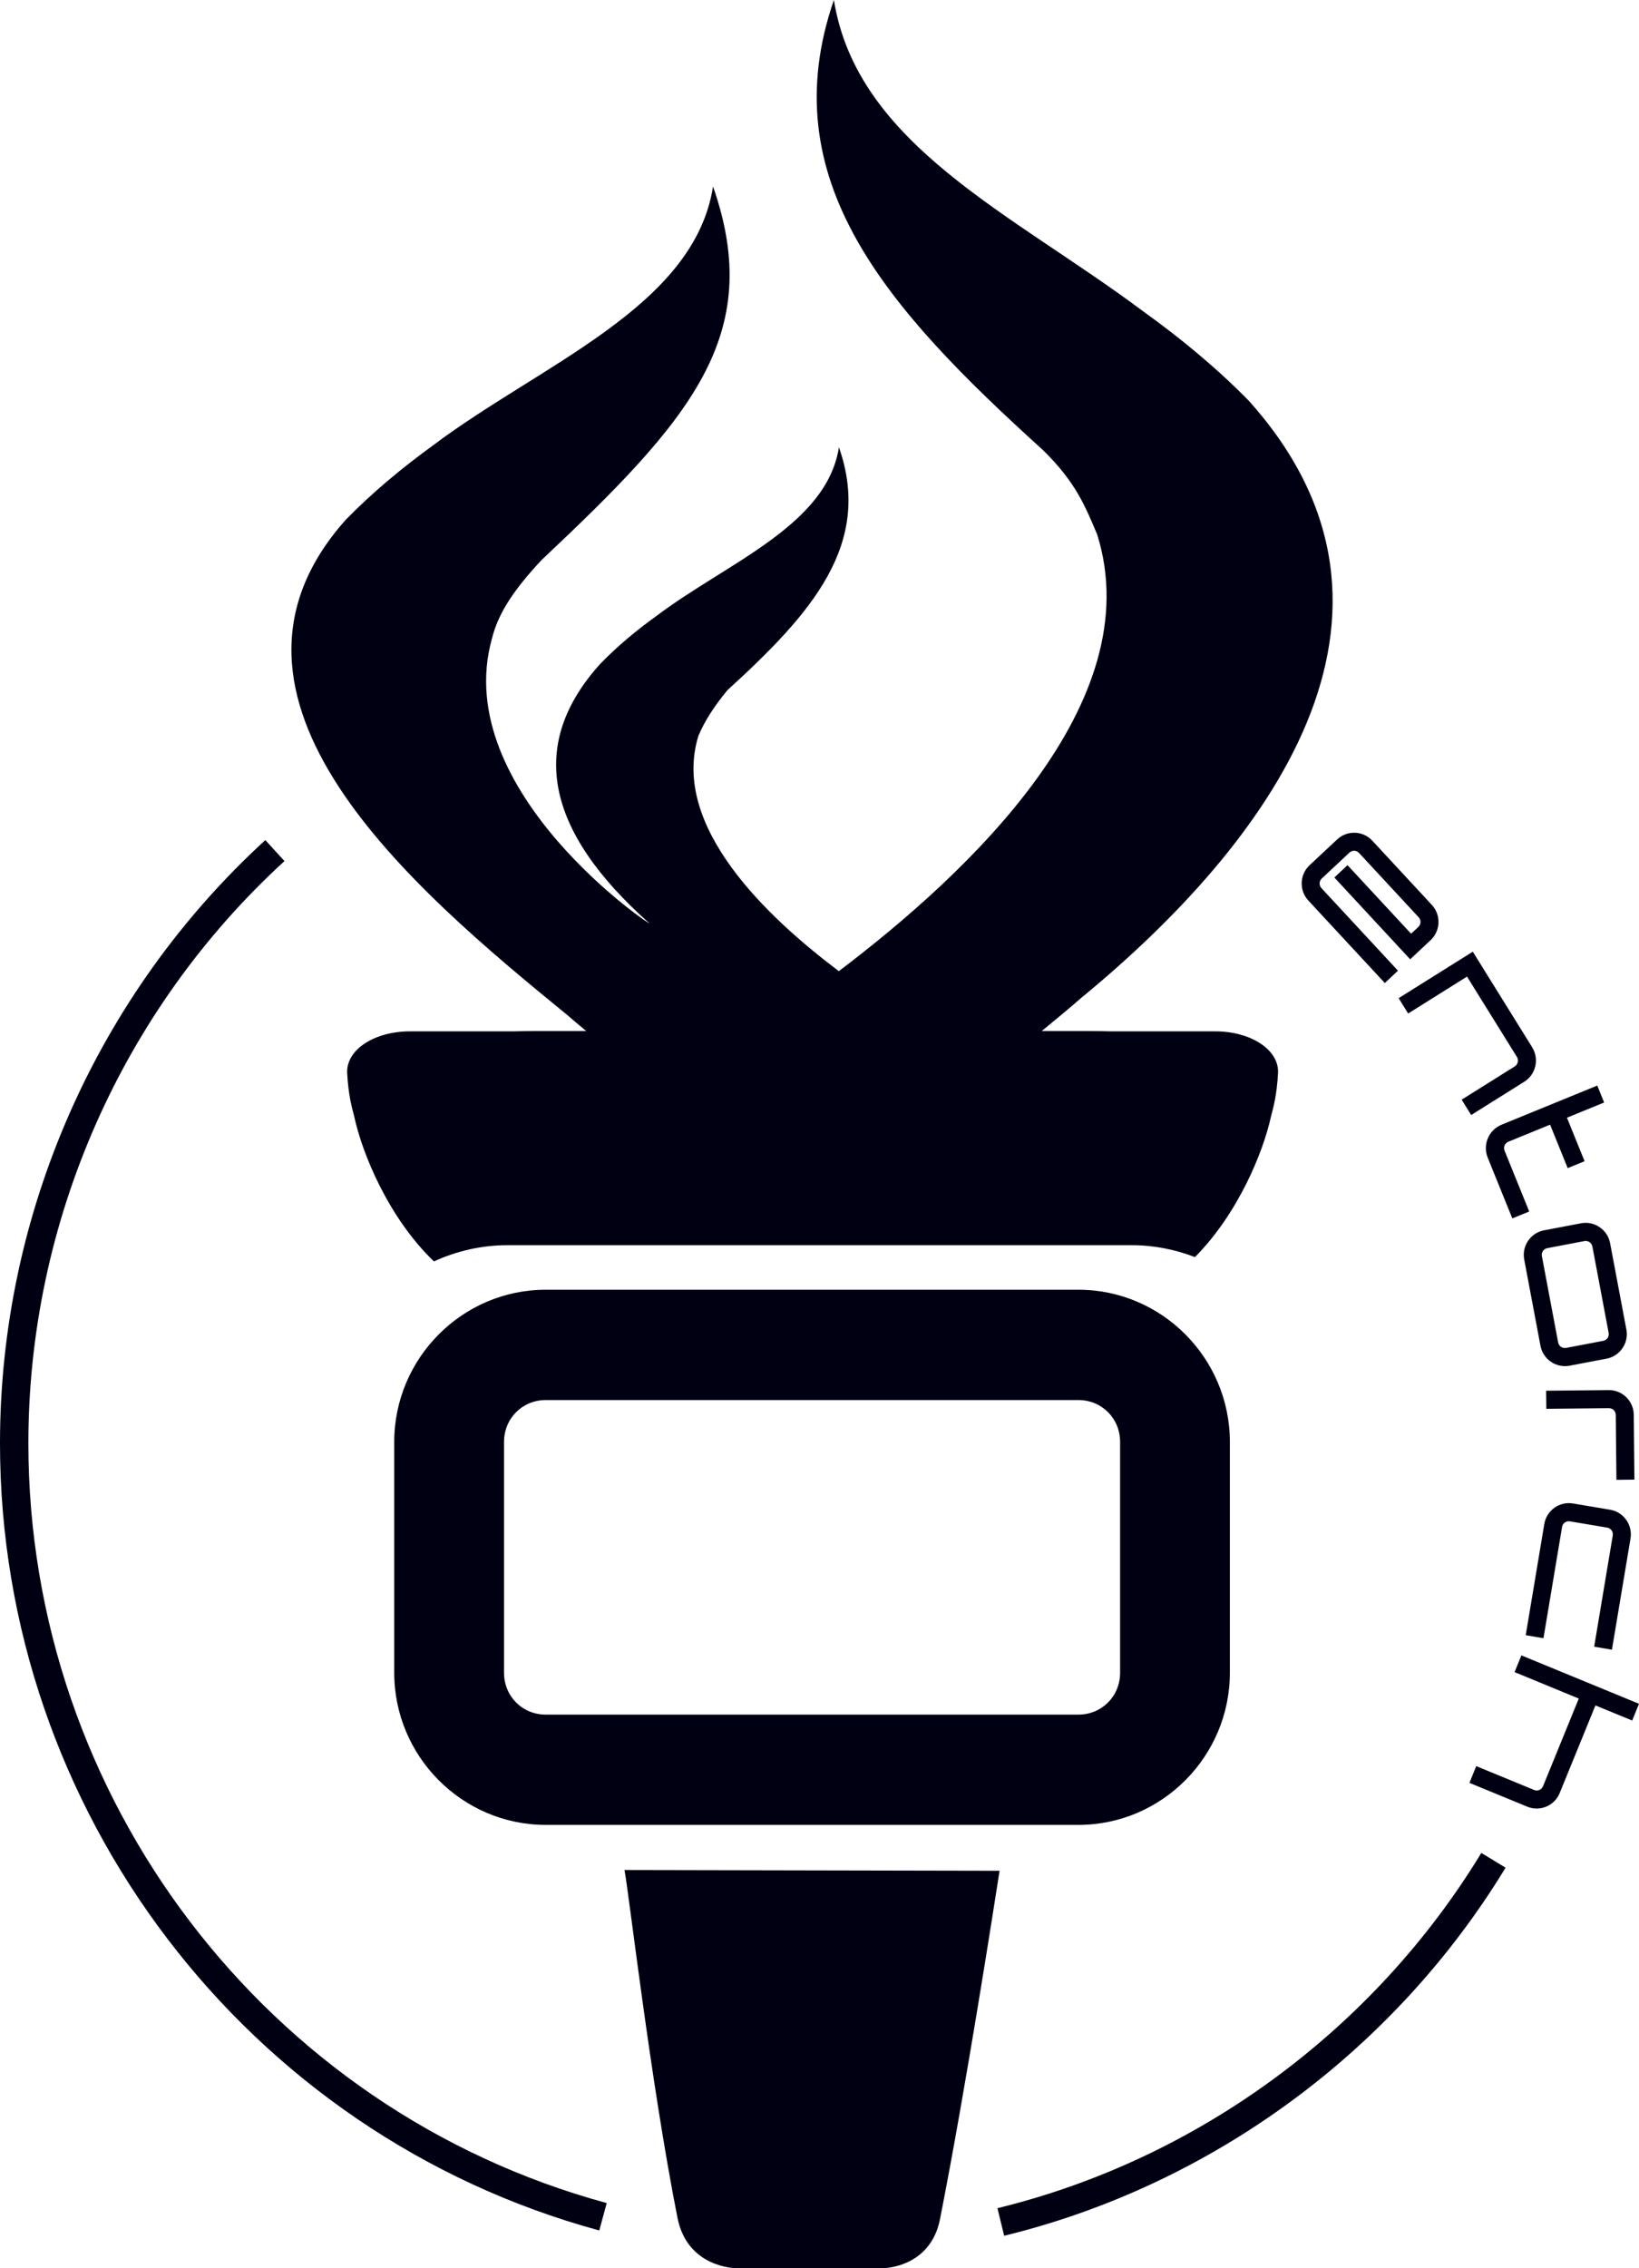<?xml version="1.0" encoding="UTF-8"?><svg id="Ebene_1" xmlns="http://www.w3.org/2000/svg" viewBox="0 0 413.5 571.98"><defs><style>.cls-1{fill:#000013;}</style></defs><path class="cls-1" d="M151.19,562.49C62.17,538.27,0,456.63,0,363.96c0-57.74,24.4-113.18,66.94-152.1l4.83,5.29C30.71,254.71,7.16,308.22,7.16,363.96c0,89.45,60,168.25,145.91,191.62l-1.88,6.91Z"/><path class="cls-1" d="M253.34,563.83l-1.7-6.96c50.44-12.29,94.93-44.94,122.08-89.59l6.12,3.72c-28.13,46.25-74.23,80.09-126.5,92.82Z"/><path class="cls-1" d="M252.18,471.78l-94.63-.19c1.14,5.9,6.55,53.27,13.37,87.7,2.52,12.69,14.7,12.69,14.7,12.69h37.37s11.73-.11,14.16-12.33c6.71-34.09,13.71-79.49,15.03-87.87m-125.02-108.15c0-5.92,4.62-10.56,10.52-10.56h134.39c5.9,0,10.52,4.64,10.52,10.56v58.21c0,5.92-4.62,10.56-10.52,10.56H137.68c-5.9,0-10.52-4.64-10.52-10.56v-58.21Zm-27.7,0v58.21c0,21.12,17.18,38.37,38.22,38.37h134.39c21.03,0,38.21-17.26,38.21-38.37v-58.21c0-21.12-17.18-38.38-38.21-38.38H137.68c-21.03,0-38.22,17.26-38.22,38.38M315.07,101.07c-8.12-8.27-17.2-15.77-26.67-22.56C255.57,53.94,216.26,36.63,210.38,0c-15.65,45.33,13.2,77.7,52.69,113.45,8.37,8.17,10.74,14.27,13.74,21.35,13.3,42.45-32.32,85.2-65.18,110.11-17.78-13.39-42.51-36.42-35.43-59.34,1.59-3.83,4.16-7.69,7.35-11.55,21.2-19.3,36.68-36.82,28.1-61.23-3.07,19.74-28.24,29.13-45.88,42.43-5.12,3.67-9.99,7.71-14.34,12.2-18.34,20.29-13.86,42.07,12.32,65.35,2.23,1.95-50.48-33.04-39.64-71.72,1.45-5.83,4.86-11.64,12.5-19.8,37.61-35.4,56.43-56.63,43.28-94.22-4.74,30.39-43.49,44.84-70.63,65.28-7.82,5.67-15.35,11.91-22.05,18.79-40.04,44.91,16.69,92.89,55.82,124.8,1.36,1.19,3.06,2.62,4.86,4.11h-12.61c-2,0-3.92,.03-5.8,.08h-26.07c-8.88,0-16.15,4.6-15.82,10.56,.3,5.47,1.15,8.53,1.76,10.84,2.03,9.49,8.74,25.71,20.13,36.62,5.66-2.6,11.92-4.09,18.52-4.09h157.55c5.61,0,10.96,1.09,15.92,3,10.78-10.84,17.19-26.29,19.19-35.48,.61-2.32,1.47-5.38,1.77-10.89,.33-5.96-6.95-10.56-15.82-10.56h-26.35c-1.88-.05-3.82-.08-5.82-.08h-11.62c3.74-3.06,7.31-6.03,9.94-8.34,46.98-38.58,90.8-96.57,42.3-150.6"/><path class="cls-1" d="M372.44,445.39l-1.72,4.22,14.6,6.01c3.19,1.31,6.87-.23,8.17-3.44l9.02-22.1,9.27,3.81,1.72-4.22-29.67-12.21-1.72,4.22,16.2,6.67-9.02,22.1c-.37,.9-1.36,1.32-2.25,.95l-14.6-6.01Zm34.44-58.17l-4.69,28.05,4.48,.76,4.69-28.05c.57-3.42-1.74-6.68-5.15-7.25l-9.38-1.58c-3.4-.57-6.65,1.75-7.22,5.17l-4.69,28.05,4.48,.76,4.69-28.05c.16-.96,1.03-1.58,1.99-1.42l9.38,1.58c.95,.16,1.58,1.04,1.42,2m-45.96-150.14c2.53-2.36,2.67-6.36,.32-8.89l-15.03-16.21c-2.35-2.53-6.33-2.68-8.86-.31l-6.96,6.51c-2.53,2.36-2.67,6.36-.32,8.89l19.3,20.81,3.32-3.11-19.3-20.81c-.66-.71-.62-1.79,.09-2.45l6.96-6.51c.71-.66,1.78-.63,2.44,.09l15.03,16.21c.66,.71,.62,1.79-.09,2.45l-1.82,1.7-16.04-17.29-3.32,3.11,19.13,20.63,5.14-4.81Zm25.64,27.03l-14.99-24.13-18.71,11.72,2.4,3.87,14.85-9.31,12.59,20.26c.51,.82,.27,1.87-.55,2.39l-13.39,8.39,2.4,3.87,13.39-8.39c2.93-1.83,3.83-5.73,2-8.67m8.77,17.74l9.38-3.84-1.73-4.27-24.16,9.88c-3.23,1.32-4.8,5.05-3.48,8.3l6.21,15.32,4.26-1.74-6.21-15.32c-.37-.91,.05-1.91,.96-2.28l10.52-4.3,4.44,10.96,4.26-1.74-4.44-10.96Zm10.52,54.25c.18,.96-.42,1.84-1.37,2.02l-9.35,1.78c-.95,.18-1.84-.43-2.02-1.38l-4.1-21.76c-.18-.96,.42-1.84,1.37-2.02l9.35-1.78c.95-.18,1.84,.43,2.02,1.38l4.1,21.76Zm4.47-.85l-4.1-21.76c-.64-3.41-3.94-5.66-7.33-5.02l-9.35,1.78c-3.39,.64-5.64,3.95-4.99,7.36l4.1,21.76c.64,3.4,3.94,5.66,7.33,5.02l9.35-1.78c3.39-.64,5.64-3.95,5-7.36m-2.53,37.92l4.55-.05-.16-16.35c-.03-3.46-2.88-6.27-6.33-6.23l-15.78,.16,.05,4.56,15.78-.16c.97,0,1.73,.74,1.74,1.72l.16,16.35Z"/></svg>